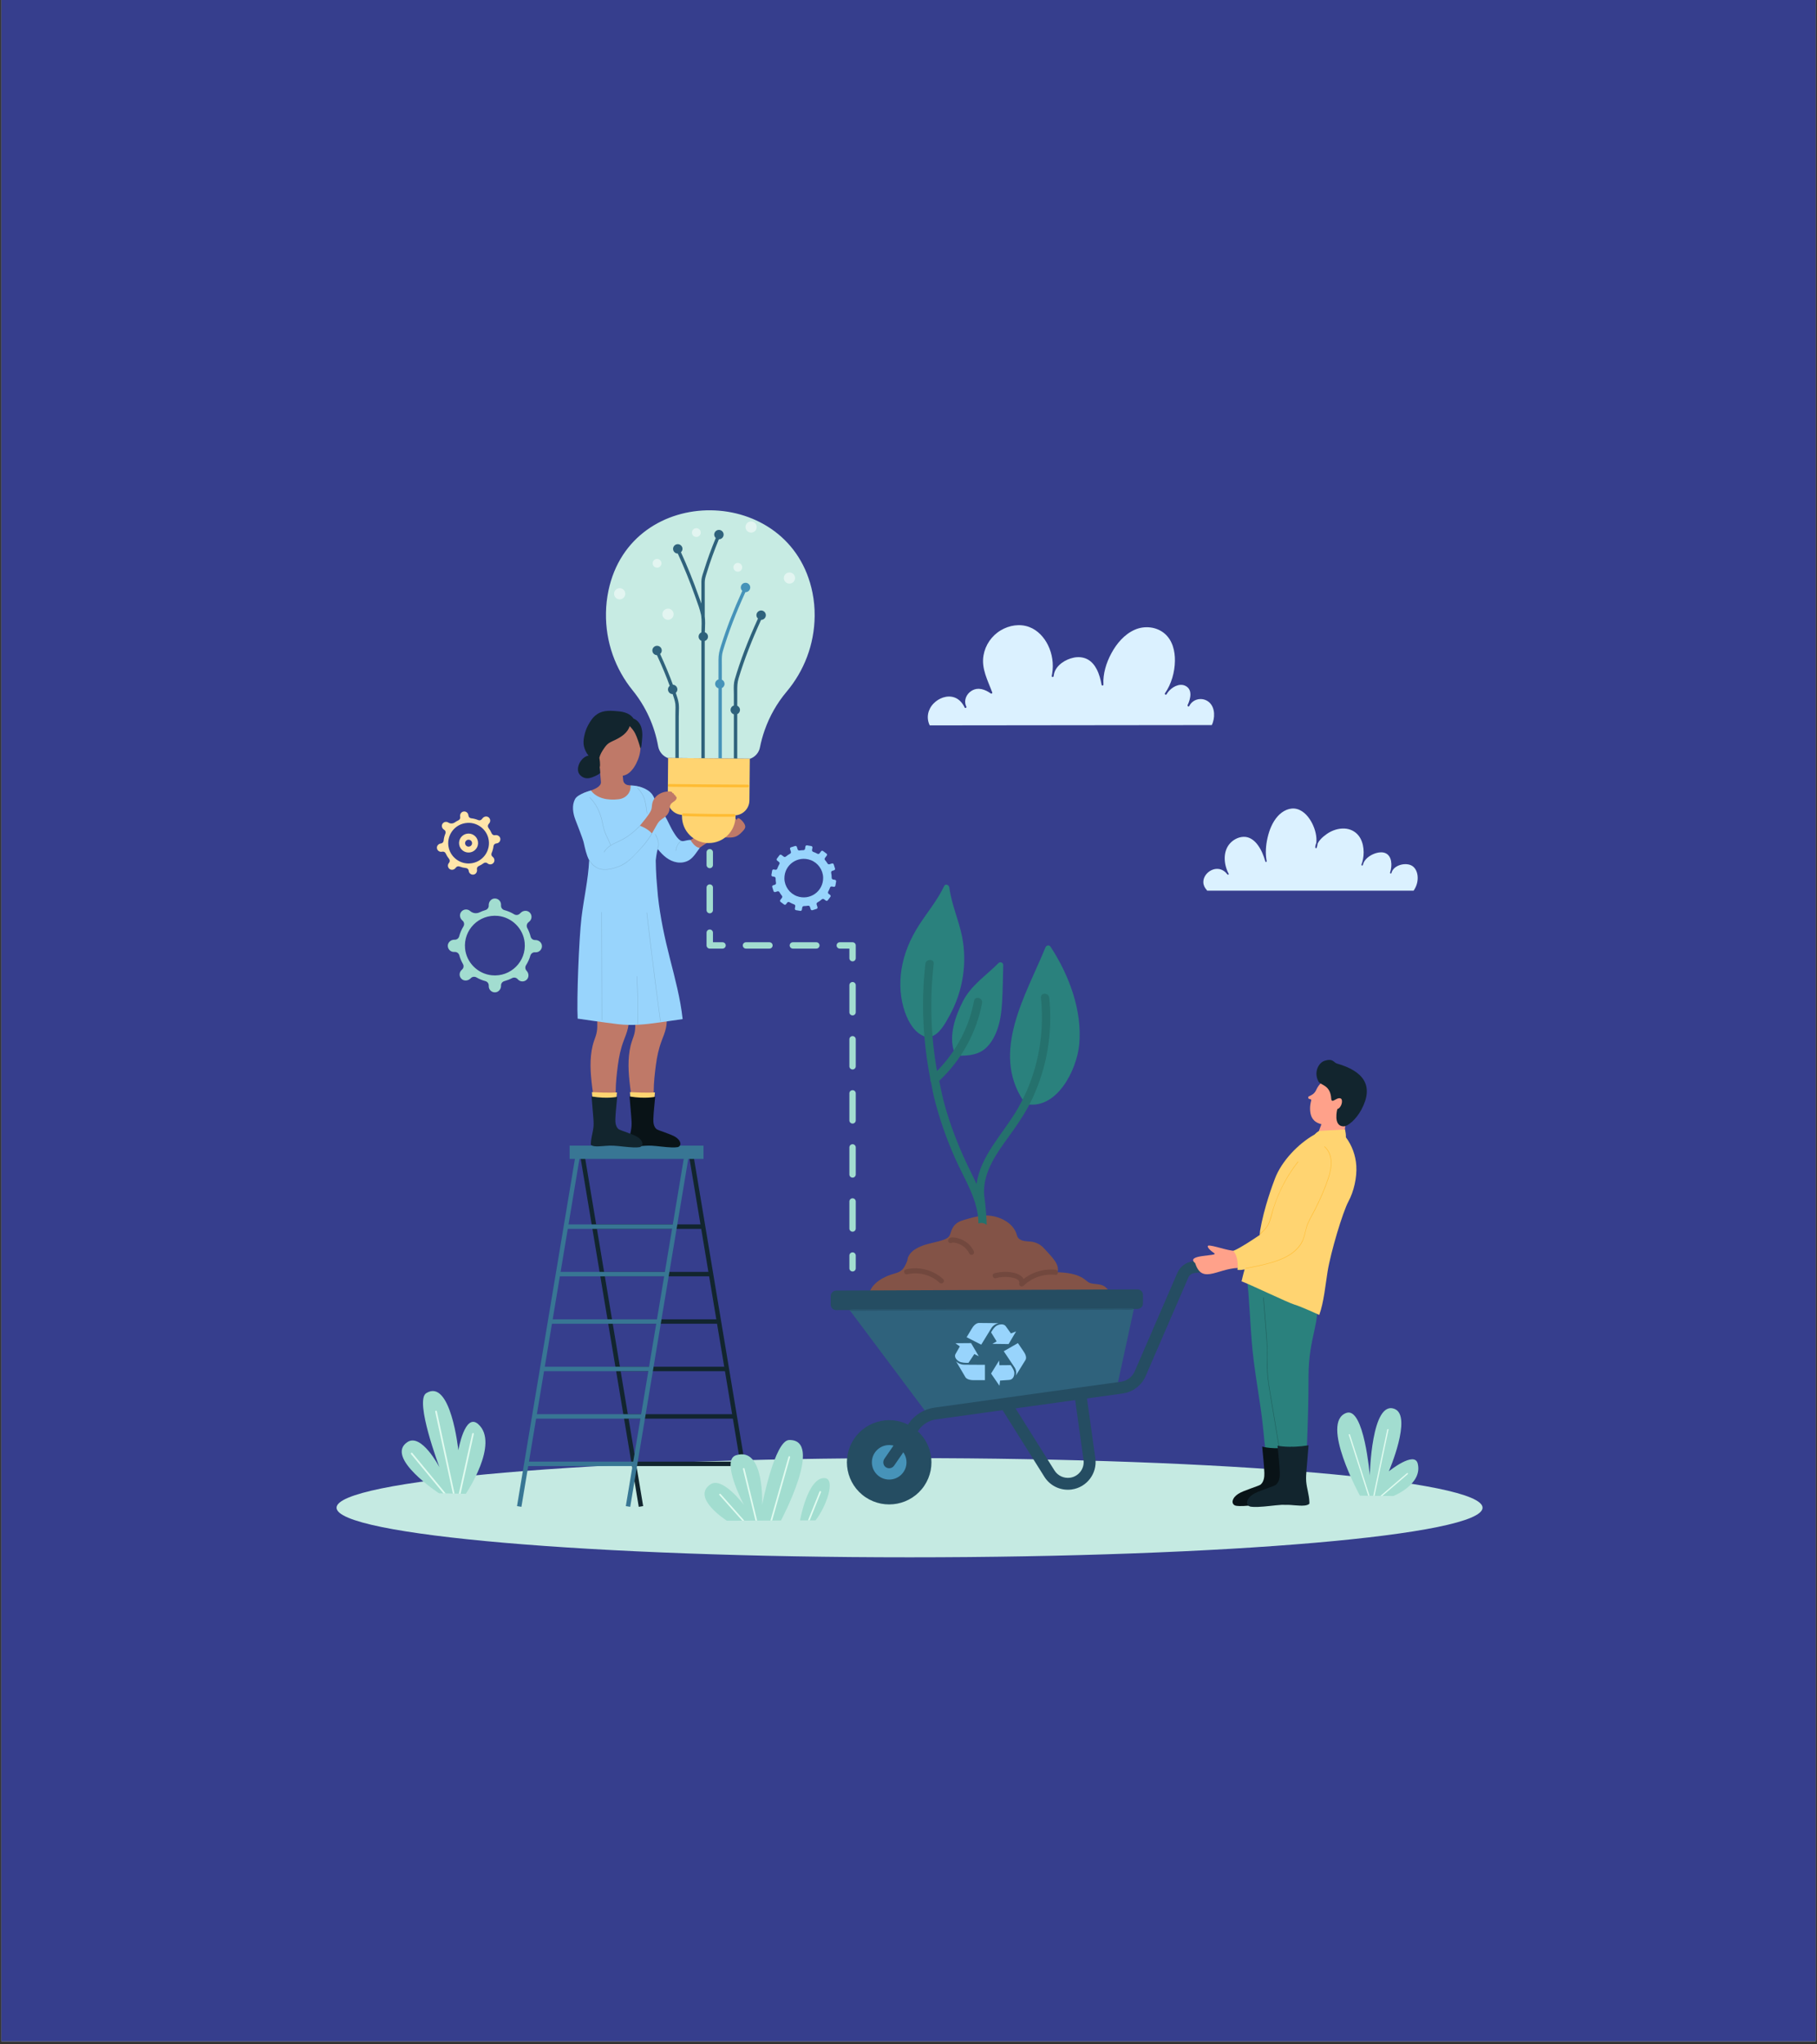 <svg xmlns="http://www.w3.org/2000/svg" xmlns:xlink="http://www.w3.org/1999/xlink" width="400" zoomAndPan="magnify" viewBox="0 0 300 337.5" height="450" preserveAspectRatio="xMidYMid meet" version="1.0"><rect x="0" y="0" width="300" height="337.5" fill="#333333" stroke="none"/><defs><clipPath id="570db4d884"><path d="M 0.223 0 L 299.777 0 L 299.777 337 L 0.223 337 Z M 0.223 0 " clip-rule="nonzero"/></clipPath><clipPath id="df6fa34ccc"><path d="M 55.566 240.559 L 244.781 240.559 L 244.781 257.094 L 55.566 257.094 Z M 55.566 240.559 " clip-rule="nonzero"/></clipPath></defs><g clip-path="url(#570db4d884)"><path fill="#ffffff" d="M 0.223 0 L 299.777 0 L 299.777 337 L 0.223 337 Z M 0.223 0 " fill-opacity="1" fill-rule="nonzero"/><path fill="#363e8d" d="M 0.223 0 L 299.777 0 L 299.777 337 L 0.223 337 Z M 0.223 0 " fill-opacity="1" fill-rule="nonzero"/></g><path fill="#dbf1ff" d="M 200.254 119.258 C 200.672 118.012 200.504 116.305 199.211 115.645 C 198.164 115.109 196.879 115.504 196.355 116.555 C 196.266 116.734 196.004 116.578 196.086 116.398 C 196.559 115.395 196.969 113.816 195.688 113.211 C 194.676 112.73 193.406 113.473 192.785 114.34 C 192.727 114.43 192.672 114.527 192.609 114.617 C 192.496 114.777 192.242 114.637 192.34 114.461 C 193.41 112.926 193.957 110.977 193.988 109.121 C 194.016 107.484 193.598 105.727 192.309 104.613 C 190.953 103.445 188.961 103.254 187.352 103.965 C 185.648 104.715 184.367 106.238 183.5 107.844 C 182.652 109.406 182.082 111.234 182.184 113.023 C 182.195 113.199 181.914 113.238 181.883 113.066 C 181.719 112.188 181.496 111.301 181.082 110.5 C 180.727 109.812 180.227 109.191 179.531 108.832 C 178.836 108.473 178.027 108.414 177.27 108.57 C 175.922 108.848 174.418 109.781 174.043 111.172 C 174.016 111.336 173.988 111.5 173.953 111.656 C 173.914 111.824 173.633 111.789 173.648 111.617 L 173.652 111.574 L 173.656 111.547 C 173.672 111.426 173.691 111.305 173.723 111.191 C 173.984 109.609 173.738 107.941 173.031 106.504 C 172.391 105.203 171.336 104.043 169.953 103.52 C 168.395 102.926 166.637 103.219 165.227 104.062 C 163.723 104.961 162.676 106.488 162.383 108.211 C 162.004 110.391 163.098 112.34 163.828 114.32 C 163.875 114.441 163.711 114.57 163.602 114.492 C 162.648 113.816 161.496 113.379 160.41 114.047 C 159.52 114.594 159.078 115.684 159.547 116.652 C 159.633 116.828 159.363 116.984 159.277 116.809 C 158.926 116.074 158.375 115.418 157.586 115.141 C 156.367 114.715 155.008 115.246 154.141 116.137 C 153.188 117.117 152.895 118.52 153.508 119.754 L 200.074 119.703 C 200.145 119.555 200.207 119.41 200.254 119.258 " fill-opacity="1" fill-rule="nonzero"/><path fill="#dbf1ff" d="M 233.504 146.875 C 233.945 146.176 234.148 145.359 234.047 144.531 C 233.961 143.801 233.57 143.043 232.832 142.789 C 231.746 142.41 230.047 142.902 229.734 144.129 C 229.688 144.273 229.473 144.211 229.508 144.066 C 229.707 143.461 229.789 142.789 229.676 142.16 C 229.578 141.617 229.309 141.102 228.789 140.863 C 228.32 140.645 227.766 140.684 227.277 140.816 C 226.461 141.035 225.516 141.605 225.141 142.422 C 225.102 142.555 225.059 142.688 225.012 142.816 C 224.957 142.953 224.758 142.902 224.789 142.754 C 224.816 142.617 224.859 142.488 224.914 142.367 C 225.125 141.641 225.195 140.867 225.117 140.113 C 225.039 139.332 224.785 138.535 224.285 137.918 C 223.727 137.227 222.902 136.836 222.016 136.785 C 220.988 136.727 219.945 137.074 219.098 137.656 C 218.711 137.926 218.328 138.234 218.012 138.59 C 217.836 138.785 217.668 139.012 217.551 139.254 C 217.52 139.492 217.469 139.723 217.395 139.949 C 217.352 140.074 217.168 140.051 217.164 139.918 C 217.156 139.664 217.219 139.422 217.324 139.195 C 217.461 138.109 217.145 136.945 216.68 135.992 C 216.164 134.949 215.328 133.895 214.168 133.566 C 212.977 133.234 211.781 133.852 210.988 134.723 C 210.09 135.711 209.574 137.023 209.281 138.309 C 208.996 139.555 208.891 140.895 209.137 142.156 C 209.168 142.301 208.953 142.363 208.914 142.215 C 208.648 141.258 208.262 140.309 207.672 139.504 C 207.18 138.832 206.484 138.25 205.633 138.164 C 204.695 138.07 203.727 138.527 203.102 139.211 C 201.859 140.566 202.047 142.711 202.855 144.238 C 202.93 144.375 202.746 144.473 202.656 144.355 C 202.309 143.902 201.832 143.555 201.262 143.461 C 200.406 143.324 199.512 143.789 199.035 144.5 C 198.801 144.848 198.66 145.258 198.68 145.676 C 198.699 146.172 198.934 146.609 199.266 146.961 L 199.297 147.043 L 233.391 147.043 C 233.426 146.988 233.469 146.934 233.504 146.875 " fill-opacity="1" fill-rule="nonzero"/><g clip-path="url(#df6fa34ccc)"><path fill="#c5eae2" d="M 55.566 248.906 C 55.566 253.43 97.922 257.094 150.172 257.094 C 202.422 257.094 244.781 253.43 244.781 248.906 C 244.781 244.387 202.422 240.719 150.172 240.719 C 97.922 240.719 55.566 244.387 55.566 248.906 " fill-opacity="1" fill-rule="nonzero"/></g><path fill="#a2ddd0" d="M 76.91 246.609 C 76.91 246.609 82.543 238.293 78.953 235.105 C 76.754 233.152 75.676 239.41 75.676 239.41 C 75.676 239.41 74.43 227.473 70.375 229.992 C 68.391 231.223 72.559 242.23 72.559 242.23 C 72.559 242.23 69.594 236.508 67.254 238.078 C 63.477 240.613 72.48 246.523 72.48 246.523 L 76.91 246.609 " fill-opacity="1" fill-rule="nonzero"/><path fill="#e0fbf0" d="M 74.77 246.566 L 71.855 233.051 C 71.84 232.977 71.887 232.902 71.965 232.883 C 72.039 232.871 72.109 232.918 72.129 232.992 L 75.051 246.57 L 74.77 246.566 " fill-opacity="1" fill-rule="nonzero"/><path fill="#e0fbf0" d="M 73.219 246.539 L 67.859 240.047 C 67.809 239.988 67.82 239.902 67.875 239.852 C 67.938 239.805 68.023 239.812 68.074 239.871 L 73.582 246.543 L 73.219 246.539 " fill-opacity="1" fill-rule="nonzero"/><path fill="#e0fbf0" d="M 75.758 246.586 L 77.961 236.684 C 77.977 236.609 78.051 236.562 78.125 236.578 C 78.203 236.594 78.246 236.668 78.23 236.742 L 76.043 246.594 L 75.758 246.586 " fill-opacity="1" fill-rule="nonzero"/><path fill="#a2ddd0" d="M 224.535 246.914 C 224.535 246.914 217.891 234.797 222.301 233.254 C 225.215 232.234 226.164 243.57 226.164 243.57 C 226.164 243.57 226.422 231.004 230.289 232.613 C 233.207 233.824 229.309 242.895 229.309 242.895 C 229.309 242.895 233.543 239.473 234.078 241.621 C 234.926 245.039 230.055 246.977 230.055 246.977 L 224.535 246.914 " fill-opacity="1" fill-rule="nonzero"/><path fill="#e0fbf0" d="M 225.902 246.93 L 222.688 236.887 C 222.668 236.832 222.699 236.773 222.754 236.758 C 222.812 236.738 222.867 236.77 222.887 236.824 L 226.125 246.934 L 225.902 246.93 " fill-opacity="1" fill-rule="nonzero"/><path fill="#e0fbf0" d="M 226.738 246.941 L 229.043 235.992 C 229.055 235.938 229.113 235.898 229.168 235.91 C 229.227 235.926 229.262 235.98 229.25 236.035 L 226.953 246.941 L 226.738 246.941 " fill-opacity="1" fill-rule="nonzero"/><path fill="#e0fbf0" d="M 227.922 246.953 L 232.301 243.199 C 232.348 243.16 232.414 243.164 232.453 243.211 C 232.488 243.254 232.484 243.32 232.441 243.359 L 228.242 246.957 L 227.922 246.953 " fill-opacity="1" fill-rule="nonzero"/><path fill="#2a817d" d="M 158.859 154.688 C 158.316 151.914 157.098 149.32 156.742 146.504 C 156.691 146.113 156.105 145.812 155.887 146.277 C 154.77 148.641 153.082 150.625 151.68 152.816 C 150.285 155 149.25 157.434 148.848 160 C 148.473 162.395 148.621 164.891 149.445 167.176 C 150.043 168.824 151.031 170.547 152.754 171.152 L 152.812 171.191 L 152.855 171.195 C 152.984 171.234 153.086 171.316 153.227 171.348 C 153.43 171.387 153.57 171.285 153.672 171.152 C 155.133 170.785 156.141 168.816 156.793 167.633 C 157.91 165.613 158.652 163.391 158.992 161.113 C 159.309 158.98 159.273 156.805 158.859 154.688 " fill-opacity="1" fill-rule="nonzero"/><path fill="#2a817d" d="M 164.859 158.996 C 162.809 161.066 160.348 162.633 158.984 165.297 C 157.758 167.691 156.605 170.938 157.527 173.602 C 157.602 173.816 157.789 173.887 157.973 173.887 C 158.016 173.969 158.047 174.062 158.137 174.125 C 158.383 174.293 158.676 174.285 158.961 174.277 C 159.777 174.262 160.648 174.152 161.414 173.859 C 162.945 173.277 163.887 171.879 164.488 170.422 C 165.137 168.84 165.355 167.129 165.453 165.434 C 165.574 163.398 165.586 161.355 165.641 159.316 C 165.652 158.918 165.133 158.715 164.859 158.996 " fill-opacity="1" fill-rule="nonzero"/><path fill="#2a817d" d="M 173.453 156.297 C 173.223 155.945 172.762 156.043 172.613 156.406 C 169.445 164.172 163.527 173.621 168.988 181.77 C 168.953 181.973 169.027 182.188 169.293 182.246 C 174.461 183.355 177.777 176.645 178.184 172.477 C 178.734 166.871 176.492 160.914 173.453 156.297 " fill-opacity="1" fill-rule="nonzero"/><path fill="#835347" d="M 183.223 213.457 C 183.141 213.176 182.938 212.867 182.562 212.527 C 182.023 212.039 181.32 212.027 180.645 211.945 C 179.66 211.832 179.684 211.633 178.984 211.133 C 177.781 210.277 176.098 210.086 174.598 210.031 C 175.062 208.703 173.426 207.289 172.605 206.328 C 172.043 205.676 171.512 205.281 170.672 205.055 C 170.039 204.891 169.191 204.996 168.602 204.719 C 167.859 204.367 167.984 203.977 167.707 203.375 C 166.848 201.492 164.43 200.555 162.402 200.668 C 161.492 200.719 160.043 201.141 159.223 201.375 C 158.461 201.598 157.867 201.844 157.398 202.539 C 156.715 203.551 157.191 204.137 155.879 204.641 C 154.613 205.121 153.227 205.23 151.965 205.785 C 151.098 206.164 150.293 206.664 149.918 207.578 C 149.836 207.785 149.844 208.031 149.762 208.23 C 149.215 209.512 148.922 209.922 147.652 210.258 C 146.059 210.688 144.027 211.723 143.527 213.457 L 183.223 213.457 " fill-opacity="1" fill-rule="nonzero"/><path fill="#25716d" d="M 173.238 164.707 C 173.148 163.84 171.777 163.832 171.867 164.707 C 172.531 171.09 171.23 177.566 167.977 183.125 C 165.617 187.16 161.844 190.824 161.242 195.473 C 160.914 194.754 160.559 194.039 160.207 193.324 C 158.461 189.789 157.008 186.145 155.953 182.344 C 155.594 181.051 155.34 179.742 155.07 178.434 C 158.711 175.02 161.238 170.492 162.145 165.59 C 162.305 164.727 160.98 164.359 160.82 165.227 C 160.004 169.629 157.836 173.637 154.707 176.82 C 153.672 170.992 153.496 165.039 154.16 159.129 C 154.262 158.254 152.883 158.262 152.785 159.129 C 152.07 165.484 152.379 171.898 153.613 178.16 C 153.578 178.332 153.609 178.488 153.707 178.629 C 153.883 179.488 154.02 180.355 154.23 181.207 C 155.094 184.648 156.262 188.004 157.703 191.242 C 159.25 194.723 161.535 198.098 161.547 201.984 C 161.688 201.941 161.832 201.891 162.012 201.891 C 162.391 201.891 162.676 202.031 162.902 202.223 C 162.922 201.008 162.645 198.371 162.602 198.133 C 161.945 194.543 163.867 191.367 165.887 188.566 C 167.582 186.211 169.266 183.922 170.492 181.27 C 172.891 176.102 173.828 170.375 173.238 164.707 " fill-opacity="1" fill-rule="nonzero"/><path fill="#72483e" d="M 174.27 209.617 C 172.109 209.398 169.945 210.168 168.391 211.668 C 168.625 211.809 168.863 211.941 169.094 212.078 C 169.367 211.078 168.52 210.441 167.652 210.195 C 166.523 209.879 165.324 209.902 164.191 210.203 C 163.672 210.344 163.891 211.152 164.418 211.012 C 165.148 210.816 165.898 210.75 166.648 210.844 C 167.133 210.906 168.492 211.094 168.281 211.855 C 168.172 212.266 168.688 212.555 168.988 212.266 C 170.395 210.902 172.324 210.258 174.27 210.457 C 174.805 210.512 174.805 209.672 174.27 209.617 " fill-opacity="1" fill-rule="nonzero"/><path fill="#72483e" d="M 149.801 210.371 C 151.672 209.922 153.719 210.457 155.133 211.766 C 155.527 212.133 156.125 211.539 155.727 211.172 C 154.09 209.656 151.75 209.039 149.578 209.562 C 149.051 209.691 149.27 210.5 149.801 210.371 " fill-opacity="1" fill-rule="nonzero"/><path fill="#72483e" d="M 157.258 205.098 C 157.215 205.148 157.129 205.121 157.176 205.129 C 157.215 205.133 157.262 205.129 157.301 205.129 C 157.387 205.133 157.469 205.141 157.555 205.148 C 157.66 205.16 157.828 205.195 157.965 205.23 C 158.277 205.316 158.535 205.426 158.816 205.598 C 159.352 205.922 159.77 206.383 160.047 206.953 C 160.145 207.156 160.438 207.211 160.621 207.102 C 160.828 206.98 160.871 206.734 160.773 206.531 C 160.418 205.797 159.82 205.188 159.109 204.797 C 158.754 204.602 158.363 204.449 157.965 204.371 C 157.594 204.297 156.934 204.152 156.66 204.504 C 156.52 204.684 156.484 204.926 156.66 205.098 C 156.805 205.242 157.113 205.277 157.258 205.098 " fill-opacity="1" fill-rule="nonzero"/><path fill="#254d62" d="M 152.598 245.297 C 150.441 248.48 146.105 249.32 142.91 247.176 C 139.715 245.027 138.871 240.707 141.023 237.523 C 143.18 234.336 147.516 233.496 150.711 235.641 C 153.906 237.789 154.75 242.109 152.598 245.297 " fill-opacity="1" fill-rule="nonzero"/><path fill="#4693b9" d="M 146.812 238.562 C 148.391 238.562 149.668 239.836 149.668 241.41 C 149.668 242.984 148.391 244.258 146.812 244.258 C 145.23 244.258 143.953 242.984 143.953 241.41 C 143.953 239.836 145.23 238.562 146.812 238.562 " fill-opacity="1" fill-rule="nonzero"/><path fill="#2f627c" d="M 153.02 233.301 L 139.727 215.539 L 187.371 215.352 L 184.516 228.531 C 184.176 229.41 181.312 229.609 180.383 229.75 L 157.57 232.918 C 156.723 233.043 153.605 233.926 153.02 233.301 " fill-opacity="1" fill-rule="nonzero"/><path fill="#254d62" d="M 138.07 213.059 L 187.801 212.863 C 188.305 212.863 188.715 213.273 188.715 213.777 L 188.711 215.188 C 188.707 215.688 188.301 216.09 187.801 216.094 L 138.07 216.285 C 137.562 216.285 137.152 215.875 137.156 215.371 L 137.16 213.961 C 137.16 213.461 137.566 213.059 138.07 213.059 " fill-opacity="1" fill-rule="nonzero"/><path fill="#254d62" d="M 178.898 241.016 C 179.098 242.438 178.098 243.754 176.672 243.957 L 176.672 243.953 C 175.652 244.094 174.645 243.625 174.098 242.754 L 167.672 232.504 L 177.52 231.137 Z M 202.211 207.496 L 196.898 208.234 C 195.785 208.391 194.836 209.109 194.391 210.137 L 187.355 226.383 C 186.953 227.309 186.082 227.969 185.082 228.109 L 178.223 229.059 L 165.898 230.77 L 154.293 232.383 C 152.566 232.621 151.02 233.574 150.035 235.004 L 146.027 240.816 C 145.727 241.25 145.789 241.867 146.215 242.188 C 146.391 242.324 146.602 242.391 146.809 242.391 C 147.121 242.391 147.43 242.242 147.621 241.965 L 151.656 236.117 C 152.328 235.137 153.383 234.488 154.566 234.324 L 165.535 232.801 L 172.43 243.793 C 173.27 245.141 174.75 245.938 176.312 245.938 C 176.523 245.938 176.734 245.926 176.945 245.898 L 176.945 245.895 C 179.445 245.547 181.195 243.238 180.848 240.746 L 179.465 230.867 L 185.355 230.051 C 187.043 229.816 188.484 228.719 189.16 227.16 L 196.199 210.914 C 196.371 210.516 196.738 210.238 197.168 210.176 L 202.953 209.375 C 203.805 208.383 203.062 207.379 202.211 207.496 " fill-opacity="1" fill-rule="nonzero"/><path fill="#29566d" d="M 140.5 216.398 C 142.047 216.391 143.598 216.383 145.145 216.379 C 148.84 216.363 152.531 216.348 156.223 216.332 C 160.684 216.316 165.148 216.301 169.609 216.281 C 173.477 216.266 177.348 216.25 181.215 216.238 C 182.492 216.23 183.77 216.227 185.047 216.223 C 185.637 216.219 186.262 216.273 186.848 216.215 L 186.926 216.215 C 187.078 216.215 187.078 215.977 186.926 215.977 C 185.379 215.984 183.828 215.988 182.277 215.996 C 178.586 216.008 174.895 216.023 171.203 216.039 C 166.738 216.059 162.277 216.074 157.816 216.094 C 153.945 216.109 150.078 216.121 146.211 216.137 C 144.934 216.145 143.656 216.148 142.379 216.152 C 141.789 216.156 141.164 216.098 140.574 216.16 L 140.5 216.16 C 140.348 216.16 140.344 216.398 140.5 216.398 " fill-opacity="1" fill-rule="nonzero"/><path fill="#2f627c" d="M 203.676 209.379 L 199.105 210.008 L 198.812 207.91 L 203.387 207.281 C 203.969 207.203 204.504 207.605 204.586 208.188 C 204.664 208.766 204.258 209.301 203.676 209.379 " fill-opacity="1" fill-rule="nonzero"/><path fill="#98d4fc" d="M 167.715 227.105 L 169.348 224.461 C 169.523 224.016 169.289 223.504 168.949 223.027 L 168.066 221.73 L 165.727 223.074 L 167.379 225.543 C 167.664 225.91 167.914 226.461 167.715 227.105 Z M 165.02 228.77 L 165.117 227.918 L 166.609 227.812 C 167.309 227.785 167.5 227.031 167.473 226.637 C 167.449 226.246 167.164 225.785 166.871 225.367 L 165.012 225.383 L 164.957 224.617 L 163.633 226.758 Z M 164.883 218.438 L 161.57 218.406 C 161.062 218.48 160.691 218.918 160.402 219.422 L 159.598 220.762 L 162.008 221.988 L 163.555 219.465 C 163.766 219.059 164.168 218.59 164.883 218.438 Z M 167.766 219.797 L 166.91 220.133 L 166.086 218.984 C 165.723 218.434 164.914 218.648 164.551 218.859 C 164.191 219.066 163.887 219.523 163.633 219.961 L 164.551 221.449 L 163.848 221.859 L 166.527 221.891 Z M 157.848 224.727 L 159.426 227.406 C 159.738 227.777 160.336 227.867 160.957 227.852 L 162.621 227.852 L 162.621 225.316 L 159.469 225.297 C 158.98 225.324 158.336 225.227 157.848 224.727 Z M 157.742 221.75 L 158.477 222.277 L 157.785 223.492 C 157.438 224.055 158.031 224.602 158.41 224.789 C 158.781 224.977 159.359 225 159.898 224.996 L 160.871 223.535 L 161.605 223.902 L 160.332 221.73 L 157.742 221.75 " fill-opacity="1" fill-rule="nonzero"/><path fill="#2a817d" d="M 208.438 212.195 L 217.215 214.207 C 218.254 218.02 216.035 220.469 216.047 227.32 C 216.059 231.383 215.914 235.43 215.754 239.418 L 208.934 239.418 C 208.695 237.785 208.641 235.781 208.059 231.93 C 207.562 228.629 207.02 225.199 206.801 222.918 C 206.414 218.898 206.234 213.543 205.895 211.281 L 208.438 212.195 " fill-opacity="1" fill-rule="nonzero"/><path fill="#ffa18a" d="M 204.594 206.512 C 203.094 206.656 201.16 205.816 199.77 205.629 C 199.062 205.535 199.43 206.184 200.5 206.902 C 201.242 207.402 195.562 207.074 197.332 208.531 C 198.527 212.324 201.398 209.004 205.191 209.34 C 205.039 208.648 204.746 207.203 204.594 206.512 " fill-opacity="1" fill-rule="nonzero"/><path fill="#ffa18a" d="M 216.109 180.996 C 216.555 180.777 216.984 180.625 217.305 179.957 C 218.051 178.383 218.949 178.121 220.621 178.723 C 222.031 179.23 221.621 183.582 221.617 183.594 C 221.602 184.031 221.828 184.32 222.035 184.5 L 222.645 184.723 C 222.645 184.723 222.391 185.086 222.211 185.578 C 221.938 186.34 222.09 187.23 222.07 188.215 C 222.07 188.316 220.496 188.539 220.391 188.543 C 219.766 188.582 217.754 188.746 217.336 187.82 L 218.176 185.598 C 218.008 185.551 217.84 185.496 217.672 185.426 C 216.562 184.961 216.312 184.008 216.301 183.02 C 216.297 182.586 216.371 182.113 216.5 181.629 C 216.512 181.57 216.48 181.512 216.426 181.496 L 216.18 181.418 C 215.965 181.383 215.93 181.082 216.109 180.996 " fill-opacity="1" fill-rule="nonzero"/><path fill="#12252e" d="M 220.73 175.574 C 220.168 175.41 220.121 174.66 218.668 175.137 C 217.742 175.438 216.855 176.98 217.68 178.52 C 218.047 179.203 219.637 179.062 219.793 181.344 C 219.859 182.336 220.68 181.066 221.348 181.34 C 221.809 181.523 221.531 182.879 220.801 183.094 C 220.801 183.094 220.043 185.953 221.859 185.953 C 222.5 185.953 223.883 184.855 224.777 183.184 C 226.922 179.172 225.062 176.816 220.73 175.574 " fill-opacity="1" fill-rule="nonzero"/><path fill="#ffd471" d="M 223.938 192.461 C 223.832 190.766 223.234 189.117 222.219 187.758 C 222.23 187.305 222.18 186.906 222.055 186.461 C 221.055 186.547 217.934 186.66 217.781 186.727 C 217.516 186.84 217.258 187.074 217.035 187.301 C 214.348 188.805 211.598 191.691 210.504 194.57 C 210.145 195.523 208.703 199.332 208.043 203.203 C 208.012 203.398 207.996 203.875 207.996 203.875 C 206.672 204.766 204.902 205.953 203.629 206.512 C 204.363 207.34 204.426 208.742 204.316 209.645 C 204.879 209.691 205.117 209.625 205.496 209.559 C 205.293 210.223 204.988 211.539 204.988 211.539 C 206.035 211.871 212.734 215.098 213.738 215.379 C 214.762 215.672 217.82 217.078 217.82 217.078 C 218.594 214.91 218.82 212.23 219.188 209.953 C 219.711 206.707 221.691 200.098 222.645 198.332 C 223.535 196.688 224.059 194.352 223.938 192.461 " fill-opacity="1" fill-rule="nonzero"/><path fill="#20615e" d="M 211.297 239.332 C 210.754 236.051 210.207 232.773 209.668 229.496 C 209.531 228.664 209.402 227.832 209.336 226.988 C 209.27 226.191 209.273 225.395 209.285 224.594 C 209.309 222.969 209.211 221.359 209.086 219.738 C 208.941 217.902 208.797 216.062 208.652 214.227 C 208.648 214.176 208.566 214.176 208.57 214.227 C 208.703 215.887 208.832 217.547 208.961 219.203 C 209.086 220.824 209.227 222.441 209.211 224.07 C 209.199 224.887 209.176 225.703 209.219 226.52 C 209.262 227.309 209.363 228.094 209.488 228.875 C 209.738 230.5 210.02 232.121 210.289 233.746 C 210.598 235.613 210.906 237.48 211.219 239.352 C 211.227 239.402 211.305 239.379 211.297 239.332 " fill-opacity="1" fill-rule="nonzero"/><path fill="#091317" d="M 203.508 247.828 C 203.613 247.281 204 246.914 204.434 246.625 C 205.266 246.062 207.871 245.324 208.148 245.078 C 208.68 244.602 208.777 243.828 208.754 243.145 C 208.703 241.699 208.516 240.25 208.395 238.812 C 208.395 238.812 210.219 239.383 213.355 238.879 C 213.355 238.879 213.152 241.336 213.047 242.629 C 212.992 243.258 212.938 243.891 212.988 244.523 C 213.027 245.078 213.148 245.625 213.262 246.168 C 213.375 246.711 213.48 247.254 213.5 247.812 C 213.504 247.91 213.5 248.113 213.5 248.113 C 213.156 248.465 212.336 248.434 211.949 248.418 C 210.973 248.375 210.035 248.227 209.055 248.293 C 207.789 248.375 206.535 248.578 205.27 248.625 C 204.836 248.641 204.422 248.641 204.027 248.574 C 203.523 248.445 203.48 247.98 203.508 247.828 " fill-opacity="1" fill-rule="nonzero"/><path fill="#12252e" d="M 205.898 247.957 C 206.008 247.391 206.402 247.012 206.848 246.711 C 207.707 246.133 210.391 245.371 210.676 245.117 C 211.227 244.629 211.328 243.832 211.301 243.125 C 211.25 241.641 211.059 240.145 210.93 238.664 C 210.93 238.664 212.82 239.121 216.051 238.605 C 216.051 238.605 215.832 241.262 215.723 242.594 C 215.668 243.242 215.613 243.895 215.66 244.547 C 215.707 245.121 215.828 245.68 215.945 246.242 C 216.059 246.801 216.172 247.363 216.191 247.934 C 216.195 248.035 216.191 248.246 216.191 248.246 C 215.836 248.605 214.992 248.578 214.594 248.559 C 213.59 248.52 212.621 248.363 211.613 248.43 C 210.309 248.512 209.016 248.727 207.711 248.773 C 207.266 248.789 206.84 248.785 206.434 248.723 C 205.914 248.59 205.871 248.109 205.898 247.957 " fill-opacity="1" fill-rule="nonzero"/><path fill="#ffbc33" d="M 205.668 209.441 C 207.57 209.059 209.512 208.699 211.328 207.996 C 212.832 207.41 214.297 206.473 215.039 204.988 C 215.434 204.203 215.512 203.32 215.789 202.496 C 216.109 201.543 216.648 200.68 217.105 199.793 C 217.98 198.082 218.762 196.305 219.367 194.484 C 219.938 192.781 220.215 190.613 218.723 189.273 C 218.68 189.238 218.625 189.297 218.664 189.332 C 220.086 190.605 219.867 192.66 219.34 194.301 C 218.773 196.066 218.02 197.789 217.188 199.445 C 216.77 200.281 216.281 201.086 215.914 201.945 C 215.578 202.73 215.477 203.562 215.211 204.363 C 214.672 205.977 213.254 207.074 211.742 207.738 C 209.82 208.582 207.691 208.953 205.648 209.363 C 205.594 209.375 205.617 209.453 205.668 209.441 " fill-opacity="1" fill-rule="nonzero"/><path fill="#ffbc33" d="M 208.125 203.715 C 208.715 203.152 209.301 202.57 209.609 201.801 C 209.934 200.98 210.082 200.09 210.359 199.254 C 210.914 197.555 211.664 195.918 212.582 194.383 C 213.113 193.488 213.707 192.629 214.352 191.816 C 214.383 191.773 214.328 191.715 214.293 191.754 C 212.133 194.496 210.652 197.633 209.773 201 C 209.633 201.531 209.461 202.047 209.137 202.496 C 208.832 202.926 208.445 203.293 208.062 203.656 C 208.027 203.691 208.086 203.75 208.125 203.715 " fill-opacity="1" fill-rule="nonzero"/><path fill="#12252e" d="M 123.43 248.758 L 113.645 190.098 L 114.371 189.98 L 124.156 248.637 L 123.43 248.758 " fill-opacity="1" fill-rule="nonzero"/><path fill="#12252e" d="M 105.465 248.758 L 95.68 190.098 L 96.406 189.98 L 106.191 248.637 L 105.465 248.758 " fill-opacity="1" fill-rule="nonzero"/><path fill="#12252e" d="M 116.254 202.871 L 98.129 202.871 L 98.129 202.137 L 116.254 202.137 L 116.254 202.871 " fill-opacity="1" fill-rule="nonzero"/><path fill="#12252e" d="M 117.535 210.707 L 99.41 210.707 L 99.41 209.973 L 117.535 209.973 L 117.535 210.707 " fill-opacity="1" fill-rule="nonzero"/><path fill="#12252e" d="M 118.82 218.535 L 100.695 218.535 L 100.695 217.805 L 118.82 217.805 L 118.82 218.535 " fill-opacity="1" fill-rule="nonzero"/><path fill="#12252e" d="M 120.102 226.367 L 101.977 226.367 L 101.977 225.633 L 120.102 225.633 L 120.102 226.367 " fill-opacity="1" fill-rule="nonzero"/><path fill="#12252e" d="M 121.387 234.199 L 103.262 234.199 L 103.262 233.465 L 121.387 233.465 L 121.387 234.199 " fill-opacity="1" fill-rule="nonzero"/><path fill="#12252e" d="M 122.668 242.031 L 104.543 242.031 L 104.543 241.297 L 122.668 241.297 L 122.668 242.031 " fill-opacity="1" fill-rule="nonzero"/><path fill="#387694" d="M 86.09 248.758 L 85.363 248.637 L 95.148 189.98 L 95.875 190.098 L 86.09 248.758 " fill-opacity="1" fill-rule="nonzero"/><path fill="#387694" d="M 104.055 248.758 L 103.328 248.637 L 113.113 189.98 L 113.84 190.098 L 104.055 248.758 " fill-opacity="1" fill-rule="nonzero"/><path fill="#387694" d="M 111.391 202.871 L 93.266 202.871 L 93.266 202.137 L 111.391 202.137 L 111.391 202.871 " fill-opacity="1" fill-rule="nonzero"/><path fill="#387694" d="M 110.105 210.707 L 91.984 210.707 L 91.984 209.973 L 110.105 209.973 L 110.105 210.707 " fill-opacity="1" fill-rule="nonzero"/><path fill="#387694" d="M 108.824 218.535 L 90.699 218.535 L 90.699 217.805 L 108.824 217.805 L 108.824 218.535 " fill-opacity="1" fill-rule="nonzero"/><path fill="#387694" d="M 107.543 226.367 L 89.418 226.367 L 89.418 225.633 L 107.543 225.633 L 107.543 226.367 " fill-opacity="1" fill-rule="nonzero"/><path fill="#387694" d="M 106.258 234.199 L 88.133 234.199 L 88.133 233.465 L 106.258 233.465 L 106.258 234.199 " fill-opacity="1" fill-rule="nonzero"/><path fill="#387694" d="M 104.977 242.031 L 86.852 242.031 L 86.852 241.297 L 104.977 241.297 L 104.977 242.031 " fill-opacity="1" fill-rule="nonzero"/><path fill="#387694" d="M 116.152 191.328 L 94.047 191.328 L 94.047 189.129 L 116.152 189.129 L 116.152 191.328 " fill-opacity="1" fill-rule="nonzero"/><path fill="#a2ddd0" d="M 128.945 251.016 C 128.945 251.016 136.113 237.586 130.289 237.73 C 127.898 237.789 125.828 248.465 125.828 248.465 C 125.828 248.465 126.301 238.723 121.512 240.25 C 118.922 241.078 122.84 248.465 122.84 248.465 C 122.84 248.465 119.293 243.695 117.297 245.051 C 114.039 247.258 120.012 251.051 120.012 251.051 L 128.945 251.016 " fill-opacity="1" fill-rule="nonzero"/><path fill="#a2ddd0" d="M 132.09 251 C 132.09 251 133.352 243.895 136.129 244.016 C 138.113 244.105 136.324 248.918 134.641 250.996 C 134.641 250.996 132.168 251 132.09 251 " fill-opacity="1" fill-rule="nonzero"/><path fill="#e0fbf0" d="M 127.207 251.02 L 130.191 240.5 C 130.211 240.43 130.285 240.387 130.355 240.406 C 130.426 240.426 130.469 240.5 130.449 240.57 L 127.484 251.02 L 127.207 251.02 " fill-opacity="1" fill-rule="nonzero"/><path fill="#e0fbf0" d="M 124.734 251.031 L 122.664 242.516 C 122.648 242.445 122.691 242.375 122.766 242.355 C 122.836 242.34 122.906 242.383 122.926 242.453 L 125.008 251.031 L 124.734 251.031 " fill-opacity="1" fill-rule="nonzero"/><path fill="#e0fbf0" d="M 133.398 250.996 L 135.309 246.25 C 135.336 246.18 135.414 246.148 135.48 246.176 C 135.551 246.203 135.582 246.281 135.555 246.348 L 133.688 250.996 L 133.398 250.996 " fill-opacity="1" fill-rule="nonzero"/><path fill="#e0fbf0" d="M 122.539 251.043 L 118.781 246.82 C 118.73 246.766 118.738 246.68 118.793 246.629 C 118.848 246.582 118.93 246.586 118.98 246.645 L 122.895 251.043 L 122.539 251.043 " fill-opacity="1" fill-rule="nonzero"/><path fill="#bf7968" d="M 122.473 135.445 C 122.336 135.309 121.883 134.879 121.715 135.18 C 121.684 135.242 121.684 135.312 121.695 135.379 C 121.574 135.23 121.406 135.102 121.223 135.055 C 121 135.004 120.863 135.168 120.898 135.379 C 120.863 135.344 120.824 135.316 120.781 135.293 C 120.691 135.242 120.582 135.18 120.48 135.176 C 120.262 135.16 120.223 135.406 120.266 135.578 C 120.195 135.531 120.121 135.5 120.039 135.516 C 119.961 135.527 119.898 135.586 119.879 135.664 C 119.828 135.883 120.016 136.094 120.133 136.25 C 120.164 136.293 120.195 136.336 120.219 136.383 C 120.062 136.434 119.898 136.469 119.73 136.484 C 119.402 136.512 119.078 136.488 118.754 136.418 C 118.484 136.359 118.227 136.309 117.953 136.348 C 117.375 136.43 116.887 136.809 116.422 137.133 C 115.289 137.922 114.113 138.648 112.91 139.324 L 114.008 141.121 C 114.895 140.426 115.785 139.715 116.75 139.129 C 117.219 138.844 117.711 138.594 118.238 138.434 C 118.766 138.273 119.297 138.242 119.844 138.258 C 120.348 138.273 120.867 138.305 121.355 138.148 C 121.781 138.012 122.137 137.73 122.445 137.41 C 122.684 137.16 123.066 136.82 123.047 136.441 C 123.027 136.082 122.715 135.695 122.473 135.445 " fill-opacity="1" fill-rule="nonzero"/><path fill="#bf7968" d="M 104.309 181.426 L 107.973 181.426 C 107.949 181.004 107.93 180.586 107.934 180.164 C 107.938 178.723 108.102 177.273 108.289 175.848 C 108.469 174.469 108.75 173.117 109.246 171.816 C 109.508 171.125 109.797 170.438 109.953 169.711 C 110.074 169.148 110.105 168.574 110.059 168.008 L 104.844 168.008 C 104.906 169.031 104.969 170.051 104.629 171.039 C 104.449 171.57 104.25 172.094 104.117 172.645 C 103.988 173.176 103.902 173.715 103.848 174.262 C 103.621 176.555 103.961 178.863 104.266 181.129 C 104.277 181.23 104.293 181.328 104.309 181.426 " fill-opacity="1" fill-rule="nonzero"/><path fill="#ffd471" d="M 108.027 181.426 C 108.062 181.062 108.105 180.703 108.137 180.344 C 108.137 180.344 107.027 180.465 104 180.301 C 104 180.301 104.047 180.805 104.102 181.426 L 108.027 181.426 " fill-opacity="1" fill-rule="nonzero"/><path fill="#091317" d="M 112.336 188.746 C 112.25 188.277 111.922 187.965 111.551 187.719 C 110.844 187.242 108.625 186.609 108.387 186.398 C 107.934 185.992 107.852 185.336 107.871 184.754 C 107.914 183.527 108.074 182.293 108.176 181.066 C 108.176 181.066 106.617 181.445 103.945 181.016 C 103.945 181.016 104.129 183.215 104.219 184.316 C 104.262 184.852 104.309 185.391 104.27 185.93 C 104.23 186.402 104.129 186.867 104.031 187.328 C 103.938 187.789 103.848 188.258 103.832 188.73 C 103.828 188.812 103.832 188.984 103.832 188.984 C 104.125 189.285 104.824 189.262 105.152 189.246 C 105.98 189.211 106.781 189.082 107.617 189.137 C 108.691 189.207 109.758 189.383 110.84 189.422 C 111.207 189.438 111.562 189.434 111.895 189.379 C 112.324 189.27 112.363 188.871 112.336 188.746 " fill-opacity="1" fill-rule="nonzero"/><path fill="#bf7968" d="M 98.035 181.426 L 101.699 181.426 C 101.676 181.004 101.656 180.586 101.656 180.164 C 101.664 178.723 101.828 177.273 102.016 175.848 C 102.195 174.469 102.477 173.117 102.973 171.816 C 103.234 171.125 103.523 170.438 103.68 169.711 C 103.801 169.148 103.832 168.574 103.785 168.008 L 98.57 168.008 C 98.633 169.031 98.695 170.051 98.359 171.039 C 98.176 171.57 97.977 172.094 97.844 172.645 C 97.715 173.176 97.629 173.715 97.574 174.262 C 97.348 176.555 97.691 178.863 97.992 181.129 C 98.004 181.23 98.02 181.328 98.035 181.426 " fill-opacity="1" fill-rule="nonzero"/><path fill="#ffd471" d="M 101.754 181.426 C 101.789 181.062 101.832 180.703 101.863 180.344 C 101.863 180.344 100.754 180.465 97.727 180.301 C 97.727 180.301 97.773 180.805 97.828 181.426 L 101.754 181.426 " fill-opacity="1" fill-rule="nonzero"/><path fill="#12252e" d="M 106.062 188.746 C 105.977 188.277 105.648 187.965 105.277 187.719 C 104.566 187.242 102.352 186.609 102.113 186.398 C 101.66 185.992 101.578 185.336 101.598 184.754 C 101.641 183.527 101.801 182.293 101.906 181.066 C 101.906 181.066 100.344 181.445 97.672 181.016 C 97.672 181.016 97.852 183.215 97.945 184.316 C 97.988 184.852 98.035 185.391 97.996 185.93 C 97.957 186.402 97.859 186.867 97.762 187.328 C 97.664 187.789 97.574 188.258 97.559 188.73 C 97.555 188.812 97.555 188.984 97.555 188.984 C 97.852 189.285 98.547 189.262 98.879 189.246 C 99.707 189.211 100.508 189.082 101.344 189.137 C 102.422 189.207 103.484 189.383 104.566 189.422 C 104.938 189.438 105.289 189.434 105.621 189.379 C 106.051 189.27 106.086 188.871 106.062 188.746 " fill-opacity="1" fill-rule="nonzero"/><path fill="#bf7968" d="M 102.25 133.379 C 103.48 133.289 106.164 129.977 105.988 129.992 C 104.832 129.68 104.422 129.742 103.652 129.605 C 103.246 129.531 102.93 129.211 102.895 128.797 L 102.824 128.062 C 103.723 127.941 104.484 127.125 105 126.133 C 105.426 125.316 105.773 124.301 105.746 123.262 C 105.746 123.262 105.738 123.145 105.738 123.082 C 105.586 120.512 104.32 118.559 101.922 118.629 C 99.84 118.688 98.18 120.863 98.023 123.438 C 97.953 124.648 98.754 126.438 99.012 126.68 L 99.215 129.086 C 99.25 129.488 98.984 129.758 98.625 130.004 C 98.152 130.328 97.039 130.711 96.383 130.902 C 96.383 130.902 99.594 133.57 102.25 133.379 " fill-opacity="1" fill-rule="nonzero"/><path fill="#98d4fc" d="M 114.012 138.664 C 113.137 138.68 112.789 139.031 112.348 138.754 C 111.898 138.469 111.598 138 111.316 137.559 C 110.703 136.613 110.309 135.559 109.727 134.598 C 109.449 134.141 109.137 133.707 108.867 133.242 C 108.586 132.766 108.336 132.27 108.039 131.797 C 107.949 131.578 107.84 131.363 107.695 131.16 C 106.922 130.09 105.211 129.656 104.098 129.672 C 104.223 130.57 103.59 131.777 102.113 131.949 C 100.34 132.156 98.539 131.82 97.566 130.496 C 97.566 130.496 95.41 131.055 94.949 131.91 C 94.379 132.969 94.594 134.242 94.996 135.316 C 95.227 135.934 96.215 138.41 96.367 139.07 C 96.598 140.066 96.797 141.105 97.277 142.016 C 97.125 145.211 96.383 148.348 96.004 151.52 C 95.586 155.039 95.203 164.961 95.375 168.164 C 95.375 168.164 99.918 168.832 102.102 169.086 C 104.348 169.348 106.543 169.129 108.773 168.809 C 110.086 168.621 111.398 168.43 112.711 168.242 C 112.336 164.832 111.445 161.516 110.598 158.199 C 109.734 154.816 109.008 151.418 108.629 147.945 C 108.562 147.32 108.418 145.293 108.375 144.902 C 108.316 143.945 108.281 142.988 108.266 142.031 C 108.266 141.961 108.434 140.543 108.609 140.18 C 109.438 141.219 110.453 142.168 111.812 142.371 C 112.5 142.473 113.242 142.352 113.832 141.965 C 114.547 141.496 115.031 140.645 115.535 139.984 C 114.633 139.871 114.012 138.664 114.012 138.664 " fill-opacity="1" fill-rule="nonzero"/><path fill="#12252e" d="M 105.918 120.199 C 105.734 119.508 105.277 118.879 104.602 118.629 C 104.066 117.805 103.031 117.504 102.098 117.426 C 101.043 117.336 99.688 117.176 98.633 117.879 C 98.18 118.184 97.727 118.555 97.062 119.801 C 96.57 120.723 96.176 122.258 96.418 123.223 C 96.551 123.754 96.777 124.266 97.137 124.688 L 97.188 124.738 C 96.656 124.809 96.16 125.242 95.875 125.652 C 95.508 126.172 95.277 126.969 95.531 127.582 C 95.668 127.906 95.957 128.156 96.266 128.32 C 96.605 128.496 96.945 128.516 97.32 128.457 C 97.699 128.402 98.844 127.922 99.09 127.613 L 99.012 126.68 C 99.168 126.234 98.984 125.27 98.957 125.105 C 99.082 124.543 99.395 124.035 99.723 123.559 C 99.957 123.215 100.207 122.891 100.559 122.66 C 100.875 122.461 101.227 122.32 101.562 122.156 C 102.582 121.668 103.637 120.973 103.965 119.871 C 104.312 120.238 104.637 120.621 104.871 121.086 C 105.211 121.754 105.551 122.844 105.742 123.566 C 105.742 123.566 105.883 123.312 105.898 123.188 C 105.992 122.207 106.18 121.168 105.918 120.199 " fill-opacity="1" fill-rule="nonzero"/><path fill="#84b8da" d="M 97.379 142.035 C 97.762 142.762 98.461 143.309 99.277 143.461 C 100.203 143.633 101.246 143.355 102.113 143.031 C 103.621 142.461 104.738 141.188 105.797 140.016 C 106.465 139.273 107.086 138.484 107.578 137.617 C 107.602 137.578 107.664 137.613 107.641 137.652 C 106.793 139.145 105.59 140.371 104.391 141.574 C 103.727 142.238 103.016 142.766 102.133 143.098 C 101.277 143.418 100.258 143.688 99.344 143.543 C 98.473 143.406 97.723 142.844 97.32 142.07 C 97.297 142.031 97.359 141.996 97.379 142.035 " fill-opacity="1" fill-rule="nonzero"/><path fill="#84b8da" d="M 97.414 131.641 C 98.371 132.609 98.996 133.848 99.352 135.156 C 99.551 135.895 99.633 136.66 99.91 137.379 C 100.188 138.105 100.598 138.773 100.844 139.516 C 100.859 139.559 100.793 139.574 100.777 139.531 C 100.539 138.824 100.156 138.184 99.879 137.496 C 99.598 136.809 99.508 136.078 99.332 135.363 C 98.992 133.996 98.359 132.699 97.363 131.691 C 97.328 131.66 97.379 131.609 97.414 131.641 " fill-opacity="1" fill-rule="nonzero"/><path fill="#84b8da" d="M 99.723 140.645 C 100.301 139.566 101.516 139.199 102.543 138.672 C 103.699 138.082 104.715 137.254 105.617 136.328 C 105.648 136.297 105.699 136.348 105.668 136.379 C 104.832 137.234 103.898 138.008 102.852 138.59 C 101.773 139.184 100.406 139.52 99.785 140.684 C 99.766 140.723 99.703 140.688 99.723 140.645 " fill-opacity="1" fill-rule="nonzero"/><path fill="#84b8da" d="M 108.527 140.121 C 108.922 139.328 108.555 138.461 108.168 137.746 C 108.148 137.703 108.207 137.668 108.23 137.707 C 108.633 138.449 108.992 139.34 108.59 140.156 C 108.57 140.195 108.508 140.164 108.527 140.121 " fill-opacity="1" fill-rule="nonzero"/><path fill="#84b8da" d="M 105.301 130.07 C 105.781 130.602 106.207 131.191 106.43 131.875 C 106.68 132.652 106.746 133.488 106.871 134.289 C 106.879 134.336 106.809 134.355 106.805 134.309 C 106.688 133.555 106.613 132.777 106.406 132.043 C 106.195 131.301 105.758 130.688 105.25 130.117 C 105.223 130.086 105.27 130.035 105.301 130.07 " fill-opacity="1" fill-rule="nonzero"/><path fill="#84b8da" d="M 112.441 138.871 L 112.434 138.859 L 112.465 138.879 C 112.41 138.871 112.312 138.996 112.277 139.027 C 112.227 139.078 112.18 139.129 112.137 139.184 C 112.039 139.301 111.953 139.43 111.883 139.562 C 111.742 139.832 111.656 140.125 111.637 140.43 C 111.633 140.473 111.562 140.473 111.566 140.43 C 111.59 140.074 111.695 139.734 111.875 139.43 C 111.934 139.332 112.387 138.68 112.5 138.836 C 112.531 138.875 112.469 138.91 112.441 138.871 " fill-opacity="1" fill-rule="nonzero"/><path fill="#84b8da" d="M 109 168.574 C 108.375 163.938 107.785 159.297 107.227 154.648 C 107.07 153.332 106.914 152.016 106.762 150.699 C 106.758 150.652 106.828 150.652 106.832 150.699 C 107.371 155.348 107.941 159.992 108.547 164.633 C 108.719 165.945 108.891 167.262 109.07 168.574 C 109.074 168.621 109.004 168.621 109 168.574 " fill-opacity="1" fill-rule="nonzero"/><path fill="#84b8da" d="M 105.242 169.043 C 105.301 166.426 105.262 163.809 105.121 161.199 C 105.117 161.152 105.188 161.152 105.191 161.199 C 105.332 163.809 105.371 166.426 105.312 169.043 C 105.312 169.086 105.242 169.086 105.242 169.043 " fill-opacity="1" fill-rule="nonzero"/><path fill="#84b8da" d="M 99.344 168.406 C 99.332 163.781 99.32 159.152 99.305 154.527 C 99.305 153.219 99.297 151.91 99.297 150.602 C 99.293 150.555 99.367 150.555 99.367 150.602 C 99.379 155.227 99.391 159.855 99.406 164.48 C 99.41 165.789 99.41 167.098 99.414 168.406 C 99.414 168.453 99.344 168.453 99.344 168.406 " fill-opacity="1" fill-rule="nonzero"/><path fill="#c7ebe3" d="M 134.148 97.855 C 130.562 79.914 104.188 79.613 100.457 97.52 C 100.211 98.703 100.07 99.922 100.051 101.168 C 99.961 106.012 101.621 110.477 104.449 113.965 C 106.629 116.652 108.066 119.836 108.664 123.199 C 108.824 124.094 109.426 124.809 110.227 125.125 L 123.863 125.254 C 124.668 124.961 125.297 124.277 125.469 123.402 C 125.652 122.48 125.914 121.504 126.246 120.559 L 126.266 120.508 C 127.07 118.223 128.285 116.082 129.871 114.195 C 132.727 110.805 134.465 106.445 134.508 101.672 C 134.52 100.367 134.395 99.094 134.148 97.855 " fill-opacity="1" fill-rule="nonzero"/><path fill="#4693b9" d="M 123.586 96.391 C 123.43 96.258 123.23 96.191 123.016 96.215 C 122.812 96.234 122.625 96.328 122.492 96.488 C 122.359 96.648 122.297 96.852 122.316 97.055 C 122.332 97.242 122.418 97.41 122.555 97.543 C 121.121 100.695 119.977 103.637 119.062 106.535 C 118.766 107.469 118.625 108.062 118.625 108.93 L 118.625 112.172 C 118.273 112.277 118.043 112.609 118.078 112.977 C 118.105 113.289 118.32 113.543 118.625 113.633 L 118.625 125.359 L 119.184 125.359 L 119.184 113.59 C 119.48 113.453 119.656 113.156 119.625 112.836 C 119.602 112.559 119.434 112.328 119.184 112.211 L 119.184 109.734 C 119.184 109.594 119.184 109.457 119.18 109.324 C 119.176 108.668 119.168 108.105 119.344 107.516 C 120.254 104.449 121.473 101.254 123.074 97.754 C 123.098 97.758 123.129 97.758 123.16 97.758 C 123.367 97.738 123.555 97.641 123.688 97.48 C 123.82 97.32 123.883 97.121 123.863 96.914 C 123.848 96.707 123.75 96.523 123.586 96.391 " fill-opacity="1" fill-rule="nonzero"/><path fill="#2f627c" d="M 118.699 87.48 C 118.273 87.48 117.922 87.828 117.922 88.254 C 117.922 88.469 118.016 88.664 118.176 88.816 C 117.398 90.695 116.77 92.43 116.246 94.117 C 116.211 94.234 116.172 94.352 116.133 94.473 C 115.969 94.961 115.801 95.473 115.801 96.004 L 115.801 99.641 C 115.719 99.41 115.633 99.184 115.551 98.957 C 115.445 98.68 115.34 98.402 115.25 98.137 C 114.461 95.891 113.512 93.547 112.43 91.168 C 112.594 91.02 112.684 90.82 112.684 90.609 C 112.684 90.184 112.336 89.836 111.906 89.836 C 111.477 89.836 111.129 90.184 111.129 90.609 C 111.129 91.035 111.477 91.387 111.906 91.387 L 111.91 91.387 C 112.973 93.723 113.859 95.895 114.617 98.031 C 114.699 98.258 114.781 98.488 114.867 98.719 C 115.203 99.637 115.551 100.586 115.754 101.527 C 115.773 101.617 115.781 101.727 115.793 101.836 L 115.801 102.055 C 115.801 102.094 115.812 102.117 115.824 102.137 C 115.859 102.633 115.84 103.203 115.824 103.75 C 115.816 103.973 115.809 104.191 115.805 104.398 C 115.527 104.52 115.34 104.793 115.34 105.098 C 115.34 105.398 115.523 105.672 115.801 105.797 L 115.801 125.359 L 116.359 125.359 L 116.359 105.82 C 116.68 105.715 116.895 105.43 116.895 105.098 C 116.895 104.773 116.688 104.488 116.375 104.379 C 116.379 104.246 116.387 104.113 116.391 103.98 C 116.422 103.234 116.449 102.461 116.359 101.746 L 116.359 96.145 C 116.359 95.637 116.484 95.242 116.652 94.695 L 116.723 94.473 C 117.258 92.723 117.902 90.938 118.691 89.031 L 118.699 89.031 C 119.129 89.031 119.477 88.684 119.477 88.254 C 119.477 87.828 119.129 87.48 118.699 87.48 " fill-opacity="1" fill-rule="nonzero"/><path fill="#2f627c" d="M 111.613 114.496 L 111.574 114.383 C 111.746 114.234 111.84 114.031 111.84 113.816 C 111.84 113.398 111.512 113.059 111.102 113.039 C 110.543 111.5 109.871 109.883 108.992 107.961 C 109.164 107.812 109.262 107.605 109.262 107.387 C 109.262 106.961 108.914 106.613 108.484 106.613 C 108.059 106.613 107.707 106.961 107.707 107.387 C 107.707 107.809 108.051 108.152 108.469 108.16 C 109.348 110.074 110.02 111.688 110.574 113.227 C 110.391 113.375 110.285 113.586 110.285 113.816 C 110.285 114.242 110.633 114.59 111.062 114.59 C 111.25 115.125 111.438 115.688 111.508 116.238 C 111.543 116.504 111.531 117.012 111.52 117.461 C 111.516 117.672 111.512 117.871 111.512 118.043 L 111.512 125.359 L 112.07 125.359 L 112.07 118.344 C 112.07 118.117 112.078 117.887 112.086 117.652 C 112.102 117.156 112.121 116.645 112.062 116.164 C 111.992 115.602 111.797 115.039 111.613 114.496 " fill-opacity="1" fill-rule="nonzero"/><path fill="#2f627c" d="M 126.266 101.062 C 126.137 100.902 125.949 100.805 125.742 100.785 C 125.324 100.746 124.934 101.062 124.895 101.488 C 124.871 101.723 124.969 101.953 125.148 102.117 C 123.484 105.75 122.23 109.039 121.312 112.172 C 121.125 112.805 121.141 113.465 121.156 114.105 C 121.16 114.285 121.164 114.465 121.164 114.648 L 121.164 116.469 C 120.867 116.562 120.652 116.812 120.625 117.125 C 120.59 117.488 120.816 117.82 121.164 117.926 L 121.164 125.359 L 121.727 125.359 L 121.727 117.895 C 121.973 117.781 122.145 117.543 122.172 117.27 C 122.203 116.945 122.02 116.645 121.727 116.508 L 121.727 114.16 C 121.727 113.301 121.723 112.734 121.961 111.941 C 122.891 108.883 124.102 105.738 125.664 102.332 L 125.672 102.332 C 126.066 102.332 126.406 102.031 126.445 101.629 C 126.461 101.426 126.398 101.223 126.266 101.062 " fill-opacity="1" fill-rule="nonzero"/><path fill="#ffd471" d="M 110.312 125.125 L 110.27 129.801 L 110.246 131.957 L 110.246 132.031 C 110.234 133.375 111.297 134.473 112.637 134.531 L 112.605 134.531 L 112.602 134.734 C 112.582 137.168 114.539 139.156 116.98 139.176 C 119.422 139.203 121.418 137.25 121.441 134.816 L 121.441 134.613 L 121.297 134.613 C 122.637 134.578 123.719 133.5 123.73 132.156 L 123.734 132.078 L 123.754 129.926 L 123.797 125.25 L 110.312 125.125 " fill-opacity="1" fill-rule="nonzero"/><path fill="#ffbc33" d="M 112.832 134.727 C 115.617 134.816 118.406 134.852 121.191 134.832 C 121.484 134.832 121.488 134.379 121.195 134.383 C 118.41 134.398 115.621 134.363 112.836 134.277 C 112.543 134.266 112.543 134.719 112.832 134.727 " fill-opacity="1" fill-rule="nonzero"/><path fill="#ffbc33" d="M 110.492 129.887 C 114.801 129.938 119.117 129.969 123.43 129.988 C 123.723 129.988 123.723 129.535 123.43 129.535 C 119.117 129.516 114.805 129.484 110.492 129.434 C 110.199 129.434 110.199 129.883 110.492 129.887 " fill-opacity="1" fill-rule="nonzero"/><path fill="#e3f5f1" d="M 110.297 102.324 C 109.781 102.324 109.367 101.91 109.367 101.402 C 109.367 100.891 109.781 100.48 110.297 100.48 C 110.805 100.48 111.219 100.891 111.219 101.402 C 111.219 101.91 110.805 102.324 110.297 102.324 " fill-opacity="1" fill-rule="nonzero"/><path fill="#e3f5f1" d="M 102.312 98.949 C 101.801 98.949 101.387 98.535 101.387 98.023 C 101.387 97.516 101.801 97.102 102.312 97.102 C 102.824 97.102 103.238 97.516 103.238 98.023 C 103.238 98.535 102.824 98.949 102.312 98.949 " fill-opacity="1" fill-rule="nonzero"/><path fill="#e3f5f1" d="M 130.344 96.348 C 129.832 96.348 129.418 95.938 129.418 95.426 C 129.418 94.918 129.832 94.504 130.344 94.504 C 130.855 94.504 131.27 94.918 131.27 95.426 C 131.27 95.938 130.855 96.348 130.344 96.348 " fill-opacity="1" fill-rule="nonzero"/><path fill="#e3f5f1" d="M 124.012 87.926 C 123.5 87.926 123.086 87.512 123.086 87 C 123.086 86.492 123.5 86.078 124.012 86.078 C 124.523 86.078 124.938 86.492 124.938 87 C 124.938 87.512 124.523 87.926 124.012 87.926 " fill-opacity="1" fill-rule="nonzero"/><path fill="#e3f5f1" d="M 121.816 94.379 C 121.418 94.379 121.094 94.055 121.094 93.656 C 121.094 93.254 121.418 92.934 121.816 92.934 C 122.219 92.934 122.543 93.254 122.543 93.656 C 122.543 94.055 122.219 94.379 121.816 94.379 " fill-opacity="1" fill-rule="nonzero"/><path fill="#e3f5f1" d="M 108.484 93.719 C 108.086 93.719 107.758 93.395 107.758 92.996 C 107.758 92.598 108.086 92.273 108.484 92.273 C 108.887 92.273 109.211 92.598 109.211 92.996 C 109.211 93.395 108.887 93.719 108.484 93.719 " fill-opacity="1" fill-rule="nonzero"/><path fill="#e3f5f1" d="M 114.969 88.648 C 114.566 88.648 114.242 88.324 114.242 87.926 C 114.242 87.523 114.566 87.199 114.969 87.199 C 115.371 87.199 115.695 87.523 115.695 87.926 C 115.695 88.324 115.371 88.648 114.969 88.648 " fill-opacity="1" fill-rule="nonzero"/><path fill="#bf7968" d="M 111.68 131.578 C 111.645 131.52 111.594 131.48 111.539 131.465 C 111.543 131.422 111.539 131.383 111.516 131.344 C 111.465 131.262 111.387 131.203 111.297 131.176 L 111.266 131.176 C 111.289 131.098 111.281 131.02 111.203 130.977 C 111.148 130.945 111.082 130.938 111.02 130.93 L 111.012 130.93 C 111.047 130.711 110.758 130.676 110.598 130.664 C 109.785 130.629 108.934 130.891 108.352 131.465 C 108.086 131.727 107.879 132.043 107.758 132.391 C 107.605 132.82 107.668 133.277 107.52 133.707 C 107.27 134.418 105.848 136.051 105.648 136.312 C 105.648 136.312 106.965 136.777 107.633 137.598 C 107.871 137.184 108.109 136.766 108.344 136.352 C 108.582 135.938 108.797 135.559 109.203 135.285 C 109.75 134.918 110.297 134.543 110.484 133.875 C 110.582 133.523 110.547 133.129 110.727 132.809 C 110.902 132.5 111.242 132.387 111.484 132.152 C 111.625 132.02 111.793 131.777 111.68 131.578 " fill-opacity="1" fill-rule="nonzero"/><path fill="#a2ddd0" d="M 117.184 143.328 C 116.895 143.328 116.656 143.094 116.656 142.801 L 116.656 140.699 C 116.656 140.41 116.895 140.172 117.184 140.172 C 117.477 140.172 117.715 140.41 117.715 140.699 L 117.715 142.801 C 117.715 143.094 117.477 143.328 117.184 143.328 " fill-opacity="1" fill-rule="nonzero"/><path fill="#a2ddd0" d="M 117.184 150.777 C 116.895 150.777 116.656 150.543 116.656 150.25 L 116.656 146.527 C 116.656 146.234 116.895 146 117.184 146 C 117.477 146 117.715 146.234 117.715 146.527 L 117.715 150.25 C 117.715 150.543 117.477 150.777 117.184 150.777 " fill-opacity="1" fill-rule="nonzero"/><path fill="#a2ddd0" d="M 119.297 156.605 L 117.184 156.605 C 116.895 156.605 116.656 156.367 116.656 156.078 L 116.656 153.977 C 116.656 153.684 116.895 153.449 117.184 153.449 C 117.477 153.449 117.715 153.684 117.715 153.977 L 117.715 155.555 L 119.297 155.555 C 119.586 155.555 119.824 155.789 119.824 156.078 C 119.824 156.367 119.586 156.605 119.297 156.605 " fill-opacity="1" fill-rule="nonzero"/><path fill="#a2ddd0" d="M 127.039 156.605 L 123.168 156.605 C 122.875 156.605 122.641 156.367 122.641 156.078 C 122.641 155.789 122.875 155.555 123.168 155.555 L 127.039 155.555 C 127.332 155.555 127.566 155.789 127.566 156.078 C 127.566 156.367 127.332 156.605 127.039 156.605 Z M 134.785 156.605 L 130.91 156.605 C 130.621 156.605 130.383 156.367 130.383 156.078 C 130.383 155.789 130.621 155.555 130.91 155.555 L 134.785 155.555 C 135.074 155.555 135.312 155.789 135.312 156.078 C 135.312 156.367 135.074 156.605 134.785 156.605 " fill-opacity="1" fill-rule="nonzero"/><path fill="#a2ddd0" d="M 140.766 158.707 C 140.473 158.707 140.238 158.473 140.238 158.18 L 140.238 156.605 L 138.656 156.605 C 138.363 156.605 138.129 156.367 138.129 156.078 C 138.129 155.789 138.363 155.555 138.656 155.555 L 140.766 155.555 C 141.059 155.555 141.293 155.789 141.293 156.078 L 141.293 158.18 C 141.293 158.473 141.059 158.707 140.766 158.707 " fill-opacity="1" fill-rule="nonzero"/><path fill="#a2ddd0" d="M 140.766 167.633 C 140.473 167.633 140.238 167.398 140.238 167.109 L 140.238 162.645 C 140.238 162.355 140.473 162.117 140.766 162.117 C 141.059 162.117 141.293 162.355 141.293 162.645 L 141.293 167.109 C 141.293 167.398 141.059 167.633 140.766 167.633 Z M 140.766 176.559 C 140.473 176.559 140.238 176.324 140.238 176.035 L 140.238 171.57 C 140.238 171.281 140.473 171.047 140.766 171.047 C 141.059 171.047 141.293 171.281 141.293 171.57 L 141.293 176.035 C 141.293 176.324 141.059 176.559 140.766 176.559 Z M 140.766 185.488 C 140.473 185.488 140.238 185.25 140.238 184.961 L 140.238 180.496 C 140.238 180.207 140.473 179.973 140.766 179.973 C 141.059 179.973 141.293 180.207 141.293 180.496 L 141.293 184.961 C 141.293 185.25 141.059 185.488 140.766 185.488 Z M 140.766 194.414 C 140.473 194.414 140.238 194.176 140.238 193.887 L 140.238 189.426 C 140.238 189.133 140.473 188.898 140.766 188.898 C 141.059 188.898 141.293 189.133 141.293 189.426 L 141.293 193.887 C 141.293 194.176 141.059 194.414 140.766 194.414 Z M 140.766 203.34 C 140.473 203.34 140.238 203.105 140.238 202.812 L 140.238 198.352 C 140.238 198.059 140.473 197.824 140.766 197.824 C 141.059 197.824 141.293 198.059 141.293 198.352 L 141.293 202.812 C 141.293 203.105 141.059 203.34 140.766 203.34 " fill-opacity="1" fill-rule="nonzero"/><path fill="#a2ddd0" d="M 140.766 209.906 C 140.473 209.906 140.238 209.672 140.238 209.379 L 140.238 207.277 C 140.238 206.988 140.473 206.75 140.766 206.75 C 141.059 206.75 141.293 206.988 141.293 207.277 L 141.293 209.379 C 141.293 209.672 141.059 209.906 140.766 209.906 " fill-opacity="1" fill-rule="nonzero"/><path fill="#ffe5aa" d="M 80.621 138.34 C 81.16 140.398 79.68 142.426 77.547 142.547 C 75.969 142.637 74.516 141.582 74.113 140.055 C 73.574 137.996 75.051 135.969 77.188 135.848 C 78.766 135.758 80.219 136.816 80.621 138.34 Z M 72.137 140.004 C 72.18 140.398 72.539 140.676 72.93 140.617 L 73.051 140.598 C 73.277 140.562 73.496 140.688 73.586 140.895 C 73.734 141.219 73.922 141.516 74.141 141.789 C 74.293 141.973 74.297 142.238 74.148 142.426 L 74.105 142.48 C 73.859 142.785 73.918 143.238 74.242 143.469 C 74.543 143.684 74.973 143.602 75.203 143.309 L 75.293 143.203 C 75.43 143.031 75.668 142.969 75.871 143.051 C 76.211 143.18 76.566 143.266 76.934 143.305 C 77.164 143.328 77.348 143.5 77.387 143.727 L 77.398 143.812 C 77.461 144.203 77.836 144.461 78.223 144.379 C 78.59 144.305 78.812 143.93 78.754 143.562 L 78.746 143.512 C 78.711 143.285 78.836 143.062 79.051 142.973 C 79.336 142.844 79.602 142.691 79.844 142.508 C 80.031 142.371 80.289 142.367 80.473 142.512 L 80.516 142.551 C 80.82 142.793 81.273 142.738 81.508 142.414 C 81.727 142.113 81.641 141.684 81.348 141.453 L 81.316 141.43 C 81.137 141.285 81.082 141.039 81.172 140.828 C 81.328 140.469 81.434 140.086 81.48 139.691 C 81.508 139.465 81.68 139.281 81.906 139.246 L 82.027 139.227 C 82.414 139.168 82.676 138.797 82.598 138.406 C 82.52 138.043 82.148 137.816 81.777 137.875 L 81.723 137.883 C 81.492 137.918 81.27 137.789 81.176 137.574 C 81.039 137.254 80.867 136.957 80.66 136.688 C 80.516 136.5 80.512 136.242 80.66 136.059 L 80.785 135.906 C 81.031 135.598 80.973 135.148 80.652 134.914 C 80.348 134.699 79.918 134.785 79.684 135.074 L 79.551 135.238 C 79.41 135.418 79.168 135.473 78.957 135.387 C 78.59 135.234 78.203 135.133 77.801 135.09 C 77.57 135.066 77.383 134.898 77.348 134.668 L 77.328 134.543 C 77.266 134.152 76.891 133.895 76.504 133.977 C 76.137 134.055 75.914 134.426 75.973 134.793 L 75.984 134.883 C 76.02 135.109 75.895 135.332 75.684 135.426 C 75.504 135.504 75.277 135.645 75.074 135.781 C 74.766 135.984 74.367 136 74.051 135.812 L 73.992 135.777 C 73.652 135.578 73.211 135.699 73.027 136.051 C 72.855 136.379 73 136.789 73.324 136.98 L 73.332 136.984 C 73.555 137.117 73.633 137.387 73.535 137.625 C 73.383 137.992 73.285 138.383 73.246 138.789 C 73.223 139.02 73.047 139.207 72.816 139.246 L 72.758 139.254 C 72.391 139.309 72.102 139.637 72.137 140.004 " fill-opacity="1" fill-rule="nonzero"/><path fill="#ffe5aa" d="M 76.797 139.285 C 76.75 138.973 76.965 138.68 77.277 138.633 C 77.59 138.586 77.883 138.797 77.934 139.109 C 77.984 139.422 77.77 139.715 77.457 139.762 C 77.145 139.812 76.848 139.598 76.797 139.285 Z M 75.812 139.422 C 75.945 140.273 76.75 140.859 77.609 140.723 C 78.465 140.59 79.051 139.789 78.914 138.934 C 78.781 138.082 77.973 137.496 77.117 137.633 C 76.262 137.766 75.676 138.566 75.812 139.422 " fill-opacity="1" fill-rule="nonzero"/><path fill="#98d4fc" d="M 129.512 145.059 C 129.465 142.777 131.707 141.195 133.852 141.992 C 135.047 142.434 135.879 143.602 135.906 144.875 C 135.949 147.152 133.711 148.738 131.566 147.941 C 130.367 147.496 129.539 146.332 129.512 145.059 Z M 127.555 144.695 L 127.832 144.742 C 127.965 144.762 128.059 144.879 128.059 145.012 C 128.059 145.262 128.082 145.508 128.121 145.746 C 128.145 145.883 128.07 146.016 127.938 146.059 L 127.652 146.148 C 127.531 146.184 127.465 146.312 127.5 146.434 L 127.715 147.113 C 127.754 147.234 127.883 147.301 128.004 147.266 L 128.363 147.152 C 128.488 147.113 128.621 147.168 128.688 147.281 C 128.809 147.488 128.941 147.688 129.094 147.875 C 129.176 147.973 129.184 148.109 129.105 148.215 L 128.836 148.574 C 128.758 148.676 128.781 148.82 128.883 148.895 L 129.457 149.324 C 129.559 149.398 129.703 149.379 129.777 149.277 L 129.977 149.012 C 130.059 148.898 130.219 148.871 130.34 148.945 C 130.586 149.09 130.844 149.207 131.117 149.309 C 131.246 149.355 131.324 149.48 131.301 149.609 L 131.234 149.992 C 131.215 150.117 131.297 150.234 131.426 150.258 L 132.129 150.375 C 132.254 150.398 132.375 150.312 132.395 150.188 L 132.461 149.809 C 132.484 149.676 132.598 149.582 132.734 149.582 C 132.965 149.578 133.191 149.559 133.414 149.523 C 133.551 149.504 133.684 149.578 133.723 149.711 L 133.852 150.113 C 133.891 150.234 134.02 150.301 134.137 150.262 L 134.82 150.051 C 134.941 150.012 135.012 149.883 134.973 149.762 L 134.828 149.305 C 134.789 149.18 134.848 149.047 134.961 148.984 C 135.223 148.836 135.473 148.664 135.699 148.465 C 135.797 148.383 135.941 148.375 136.047 148.453 L 136.352 148.676 C 136.453 148.75 136.594 148.73 136.672 148.629 L 137.102 148.059 C 137.176 147.957 137.156 147.812 137.055 147.738 L 136.812 147.559 C 136.703 147.477 136.676 147.324 136.742 147.203 C 136.859 146.992 136.961 146.766 137.043 146.535 C 137.09 146.406 137.215 146.328 137.348 146.352 L 137.664 146.406 C 137.789 146.426 137.906 146.34 137.93 146.215 L 138.051 145.512 C 138.07 145.387 137.984 145.27 137.859 145.246 L 137.547 145.195 C 137.41 145.172 137.32 145.055 137.316 144.922 C 137.316 144.637 137.285 144.355 137.23 144.078 C 137.207 143.941 137.281 143.801 137.418 143.762 L 137.715 143.668 C 137.836 143.629 137.906 143.5 137.867 143.379 L 137.652 142.699 C 137.613 142.578 137.484 142.508 137.363 142.547 L 136.949 142.676 C 136.828 142.715 136.699 142.664 136.633 142.555 C 136.512 142.355 136.375 142.168 136.219 141.988 C 136.137 141.891 136.129 141.75 136.207 141.645 L 136.508 141.238 C 136.586 141.141 136.566 140.996 136.461 140.922 L 135.887 140.492 C 135.785 140.418 135.641 140.438 135.566 140.539 L 135.316 140.871 C 135.234 140.984 135.082 141.012 134.961 140.941 C 134.738 140.82 134.504 140.715 134.262 140.629 C 134.133 140.582 134.055 140.457 134.074 140.324 L 134.141 139.941 C 134.164 139.816 134.078 139.695 133.953 139.676 L 133.246 139.555 C 133.121 139.535 133.004 139.617 132.98 139.742 L 132.918 140.129 C 132.895 140.262 132.777 140.352 132.641 140.355 C 132.426 140.355 132.215 140.375 132.004 140.406 C 131.867 140.426 131.734 140.348 131.695 140.219 L 131.566 139.812 C 131.527 139.691 131.398 139.625 131.277 139.664 L 130.594 139.879 C 130.473 139.914 130.406 140.047 130.445 140.164 L 130.582 140.609 C 130.625 140.738 130.566 140.867 130.449 140.934 C 130.199 141.07 129.965 141.23 129.742 141.41 C 129.645 141.492 129.508 141.5 129.402 141.422 L 129.02 141.137 C 128.918 141.059 128.773 141.082 128.695 141.184 L 128.27 141.754 C 128.191 141.855 128.215 142 128.316 142.074 L 128.609 142.297 C 128.723 142.379 128.75 142.535 128.68 142.656 C 128.543 142.891 128.426 143.141 128.332 143.402 C 128.289 143.527 128.164 143.609 128.031 143.586 L 127.754 143.539 C 127.625 143.516 127.508 143.602 127.488 143.727 L 127.367 144.43 C 127.348 144.555 127.43 144.672 127.555 144.695 " fill-opacity="1" fill-rule="nonzero"/><path fill="#a2ddd0" d="M 86.625 155.602 C 86.938 158.715 84.324 161.32 81.203 161.008 C 78.891 160.777 77.02 158.914 76.789 156.613 C 76.477 153.5 79.09 150.895 82.215 151.203 C 84.527 151.438 86.395 153.301 86.625 155.602 Z M 73.934 156.086 C 73.902 156.668 74.367 157.152 74.941 157.156 L 75.121 157.156 C 75.457 157.156 75.746 157.383 75.836 157.707 C 75.973 158.211 76.172 158.688 76.43 159.133 C 76.609 159.438 76.559 159.82 76.293 160.059 L 76.219 160.129 C 75.793 160.516 75.773 161.184 76.191 161.594 C 76.578 161.977 77.219 161.949 77.629 161.582 L 77.777 161.445 C 78.02 161.227 78.375 161.195 78.656 161.355 C 79.113 161.621 79.609 161.832 80.133 161.969 C 80.461 162.055 80.695 162.344 80.695 162.684 L 80.695 162.816 C 80.695 163.391 81.176 163.855 81.762 163.824 C 82.312 163.797 82.723 163.305 82.723 162.758 L 82.723 162.684 C 82.723 162.344 82.953 162.055 83.285 161.969 C 83.723 161.848 84.145 161.684 84.543 161.477 C 84.848 161.316 85.219 161.375 85.453 161.629 L 85.508 161.691 C 85.895 162.117 86.566 162.133 86.977 161.719 C 87.363 161.332 87.336 160.691 86.965 160.289 L 86.93 160.246 C 86.699 159.996 86.676 159.625 86.855 159.34 C 87.164 158.855 87.406 158.324 87.566 157.762 C 87.66 157.438 87.949 157.211 88.285 157.211 L 88.461 157.215 C 89.043 157.215 89.508 156.734 89.48 156.152 C 89.453 155.605 88.965 155.195 88.414 155.191 L 88.328 155.191 C 87.984 155.191 87.691 154.953 87.609 154.621 C 87.484 154.125 87.301 153.656 87.062 153.215 C 86.898 152.91 86.953 152.535 87.207 152.301 L 87.426 152.109 C 87.852 151.719 87.871 151.051 87.457 150.645 C 87.066 150.258 86.426 150.281 86.02 150.652 L 85.789 150.863 C 85.539 151.086 85.176 151.113 84.891 150.938 C 84.395 150.637 83.855 150.402 83.281 150.25 C 82.953 150.16 82.723 149.871 82.723 149.531 L 82.723 149.344 C 82.723 148.766 82.238 148.305 81.652 148.332 C 81.105 148.363 80.695 148.852 80.695 149.398 L 80.695 149.531 C 80.695 149.871 80.457 150.16 80.129 150.25 C 79.855 150.32 79.488 150.477 79.164 150.625 C 78.672 150.855 78.09 150.785 77.672 150.438 L 77.594 150.375 C 77.148 150.008 76.484 150.086 76.137 150.551 C 75.805 150.992 75.926 151.617 76.348 151.965 L 76.359 151.977 C 76.652 152.215 76.707 152.633 76.512 152.953 C 76.203 153.453 75.969 153.996 75.816 154.574 C 75.73 154.902 75.438 155.137 75.094 155.137 L 75.008 155.137 C 74.461 155.133 73.969 155.539 73.934 156.086 " fill-opacity="1" fill-rule="nonzero"/></svg>
